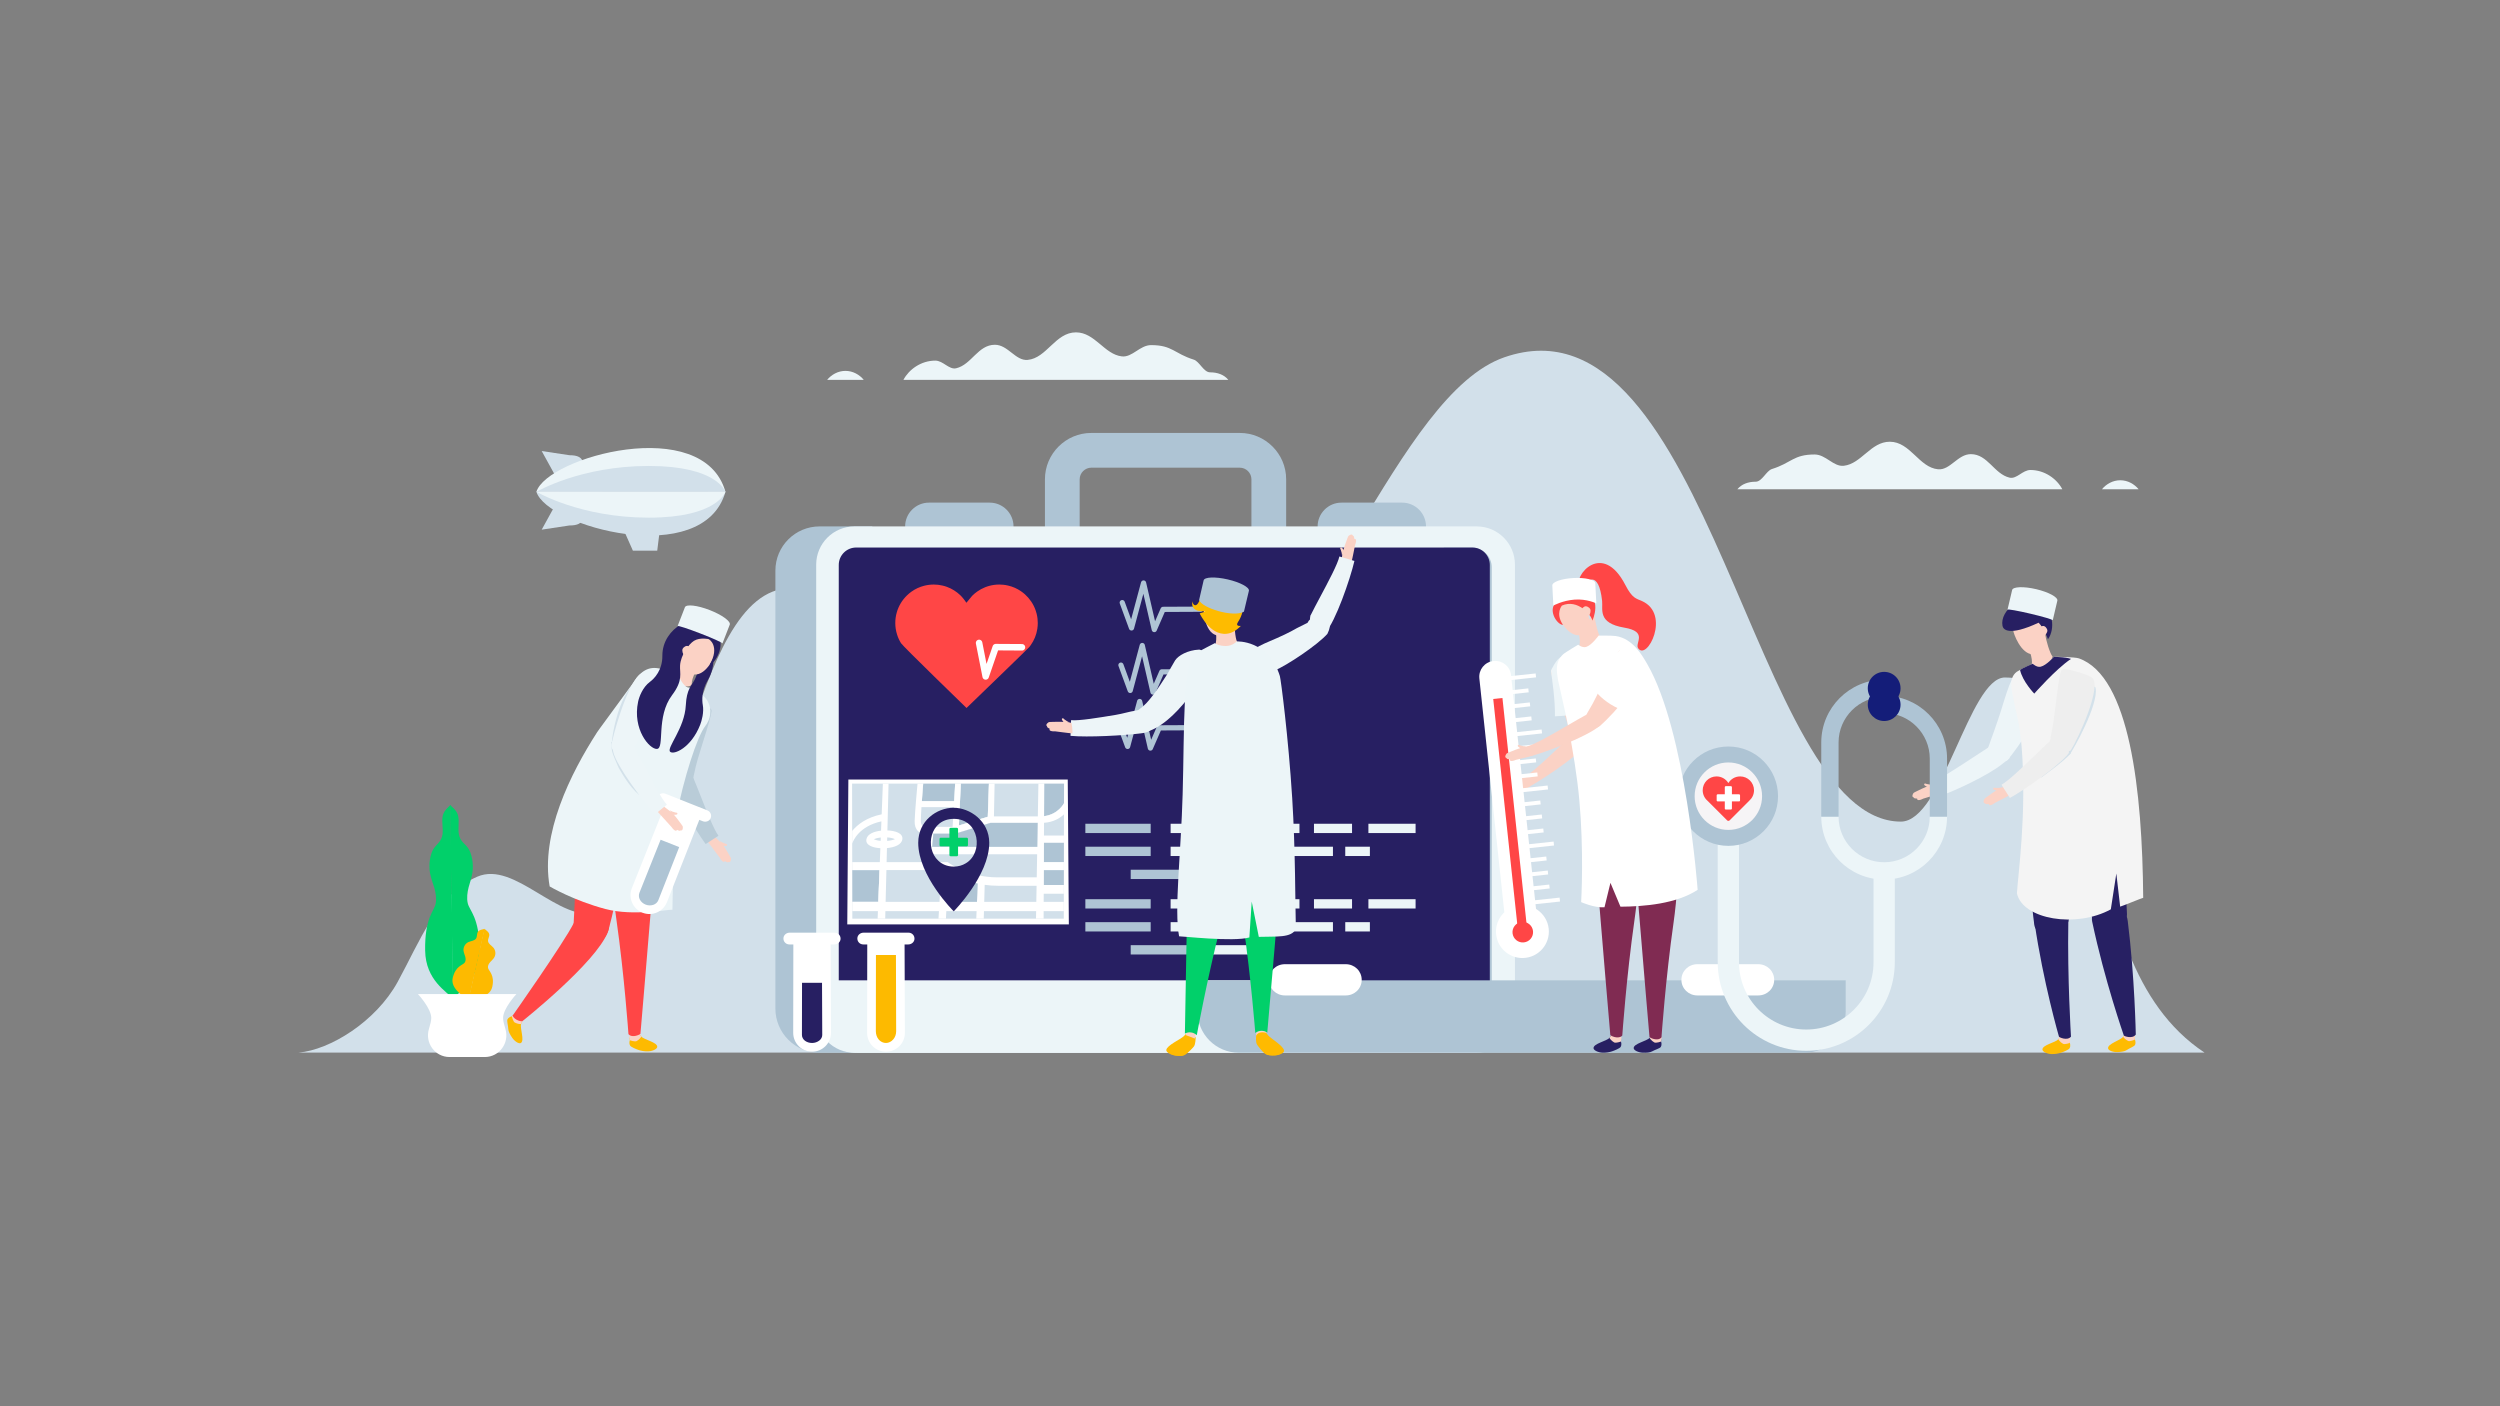 <svg width="1920" height="1080" viewBox="0 0 1920 1080" fill="none" xmlns="http://www.w3.org/2000/svg">
<rect x="0" y="0" width="1920" height="1080" fill="#808080" stroke="none"/>
<g clip-path="url(#clip0_2492_2220)">
<mask id="mask0_2492_2220" style="mask-type:luminance" maskUnits="userSpaceOnUse" x="0" y="0" width="1920" height="1080">
<path d="M1920 0H0V1080H1920V0Z" fill="white"/>
</mask>
<g mask="url(#mask0_2492_2220)">
<mask id="mask1_2492_2220" style="mask-type:luminance" maskUnits="userSpaceOnUse" x="151" y="186" width="1622" height="656">
<path d="M151.5 186H1772.5V842H151.5V186Z" fill="white"/>
</mask>
<g mask="url(#mask1_2492_2220)">
<path d="M1539.77 520.308C1512.45 520.308 1492 630.992 1459.88 630.992C1346.33 630.992 1313.33 219.54 1155.33 274.404C1073.4 302.852 1014.81 504.36 915.455 569.958C811.933 638.304 681.985 451.74 607.335 451.74C528.715 451.74 521.533 685.35 459.397 701.148C429.025 708.868 395.461 660.748 366.557 673.298C335.673 686.71 322.203 723.498 305.419 754.086C288.635 784.674 253.337 806.38 229.312 808.38H1693.06C1581.33 734.38 1633.34 520.308 1539.77 520.308Z" fill="#D2E0EA"/>
</g>
<mask id="mask2_2492_2220" style="mask-type:luminance" maskUnits="userSpaceOnUse" x="577" y="142" width="1622" height="264">
<path d="M577.5 142.5H2198.5V405.5H577.5V142.5Z" fill="white"/>
</mask>
<g mask="url(#mask2_2492_2220)">
<path d="M649.308 284.84C643.582 284.84 638.502 287.748 635.242 291.748H663.374C660.114 287.748 655.032 284.84 649.308 284.84Z" fill="#ECF5F8"/>
<path d="M929.308 285.95C924.436 285.95 921.136 277.55 916.828 276.206C901.812 271.524 900.38 265.044 884.074 265.044C875.428 265.044 869.606 274.598 861.646 273.716C848.14 272.218 840.956 255.254 826.334 255.254C810.518 255.254 803.9 275.07 789.214 276.408C779.94 277.254 774.122 264.782 764.074 264.782C751.056 264.782 746.178 280.062 734.316 282.838C728.886 284.11 724.314 276.954 718.308 276.954C707.386 276.954 698.006 283.746 693.824 291.746H943.372C940.112 287.746 935.032 285.95 929.308 285.95Z" fill="#ECF5F8"/>
</g>
<mask id="mask3_2492_2220" style="mask-type:luminance" maskUnits="userSpaceOnUse" x="261" y="226" width="1622" height="264">
<path d="M261.5 226.5H1882.5V489.5H261.5V226.5Z" fill="white"/>
</mask>
<g mask="url(#mask3_2492_2220)">
<path d="M1628.38 368.84C1622.65 368.84 1617.57 371.748 1614.31 375.748H1642.44C1639.18 371.748 1634.1 368.84 1628.38 368.84Z" fill="#ECF5F8"/>
<path d="M1559.38 360.954C1553.37 360.954 1548.8 368.112 1543.37 366.84C1531.5 364.064 1526.63 348.782 1513.61 348.782C1503.56 348.782 1497.74 361.256 1488.47 360.412C1473.78 359.072 1467.16 339.256 1451.35 339.256C1436.72 339.256 1429.54 356.218 1416.03 357.716C1408.08 358.598 1402.25 349.044 1393.61 349.044C1377.3 349.044 1375.87 355.524 1360.85 360.206C1356.54 361.55 1353.25 369.952 1348.38 369.952C1342.65 369.952 1337.57 371.748 1334.31 375.748H1583.86C1579.67 367.748 1570.3 360.954 1559.38 360.954Z" fill="#ECF5F8"/>
</g>
<mask id="mask4_2492_2220" style="mask-type:luminance" maskUnits="userSpaceOnUse" x="7" y="252" width="1622" height="264">
<path d="M7.5 252.5H1628.5V515.5H7.5V252.5Z" fill="white"/>
</mask>
<g mask="url(#mask4_2492_2220)">
<path d="M486.061 422.91H504.755L507.291 402.494H476.979L486.061 422.91Z" fill="#D2E0EA"/>
<path d="M437.306 349.604L416.02 346.386L430.02 371.802L447.732 366.004C447.754 365.774 447.76 356.678 447.76 356.678C447.76 350.9 443.084 349.604 437.306 349.604Z" fill="#D2E0EA"/>
<path d="M430.021 381.36L416.021 406.78L437.305 403.56C443.083 403.56 447.757 402.264 447.757 396.486C447.757 396.486 447.753 387.39 447.731 387.16L430.021 381.36Z" fill="#D2E0EA"/>
<path d="M411.965 377.704C411.965 377.704 556.895 377.418 557.149 377.698C540.129 317.684 420.019 351.11 411.965 377.704Z" fill="#ECF5F8"/>
<path d="M411.965 377.704C420.019 404.296 540.129 437.724 557.149 377.71C556.895 377.992 411.965 377.704 411.965 377.704Z" fill="#D2E0EA"/>
<path d="M498.221 357.854C445.661 357.854 412.491 377.506 411.975 377.702L557.151 377.7C556.895 377.42 550.685 357.854 498.221 357.854Z" fill="#D2E0EA"/>
<path d="M498.221 397.558C550.685 397.558 556.895 377.994 557.151 377.714H411.975C412.491 377.908 445.661 397.558 498.221 397.558Z" fill="#ECF5F8"/>
</g>
<mask id="mask5_2492_2220" style="mask-type:luminance" maskUnits="userSpaceOnUse" x="503" y="263" width="1008" height="616">
<path d="M503.5 263.5H1510.5V878.5H503.5V263.5Z" fill="white"/>
</mask>
<g mask="url(#mask5_2492_2220)">
<path d="M829.188 413.185V368.071C829.188 363.239 833.278 359.177 838.082 359.177H952.202C957.032 359.177 961.094 363.239 961.094 368.071V413.185H987.772V368.071C987.772 348.509 971.766 332.501 952.202 332.501H838.082C818.518 332.501 802.512 348.509 802.512 368.071V413.185H829.188Z" fill="#AEC4D4"/>
<path d="M713.399 422.543H760.127C770.169 422.543 778.387 414.327 778.387 404.285V404.283C778.387 394.243 770.169 386.023 760.127 386.023H713.399C703.357 386.023 695.139 394.243 695.139 404.285C695.139 414.327 703.357 422.543 713.399 422.543Z" fill="#AEC4D4"/>
<path d="M1030.19 422.543H1076.91C1086.96 422.543 1095.17 414.327 1095.17 404.285V404.283C1095.17 394.243 1086.96 386.023 1076.91 386.023H1030.19C1020.14 386.023 1011.93 394.243 1011.93 404.285C1011.93 414.327 1020.14 422.543 1030.19 422.543Z" fill="#AEC4D4"/>
<path d="M595.5 774.558C595.5 793.304 610.694 808.5 629.44 808.5H669.92V404.284H629.44C610.694 404.284 595.5 419.48 595.5 438.226V774.558Z" fill="#AEC4D4"/>
<path d="M1134.1 404.283H656.216C639.986 404.283 626.83 417.439 626.83 433.667V779.115C626.83 795.343 639.986 808.499 656.216 808.499H1134.1C1150.32 808.499 1163.48 795.343 1163.48 779.115V433.667C1163.48 417.439 1150.32 404.283 1134.1 404.283Z" fill="#ECF5F8"/>
<path d="M1145.68 435.765C1145.68 427.401 1138.9 420.621 1130.54 420.621H1108.84V788.997H1130.54C1138.9 788.997 1145.68 782.219 1145.68 773.853V435.765Z" fill="#AEC4D4"/>
<path d="M1144.17 775.115C1144.17 782.507 1138.17 788.499 1130.78 788.499H657.55C650.158 788.499 644.166 782.507 644.166 775.115V433.885C644.166 426.491 650.158 420.499 657.55 420.499H1130.78C1138.17 420.499 1144.17 426.491 1144.17 433.885V775.115Z" fill="#271F62"/>
<path d="M833.555 639.793H883.719V632.641H833.555V639.793Z" fill="#AEC4D4"/>
<path d="M833.555 657.423H883.719V650.271H833.555V657.423Z" fill="#AEC4D4"/>
<path d="M868.373 675.096H917.161V667.944H868.373V675.096Z" fill="#AEC4D4"/>
<path d="M899.029 639.793H928.309V632.641H899.029V639.793Z" fill="#ECF5F8"/>
<path d="M899.029 657.423H949.193V650.271H899.029V657.423Z" fill="#ECF5F8"/>
<path d="M942.246 639.793H997.986V632.641H942.246V639.793Z" fill="#ECF5F8"/>
<path d="M1009.13 639.793H1038.37V632.641H1009.13V639.793Z" fill="#ECF5F8"/>
<path d="M1050.94 639.793H1087.17V632.641H1050.94V639.793Z" fill="#ECF5F8"/>
<path d="M960.34 657.423H1023.7V650.271H960.34V657.423Z" fill="#ECF5F8"/>
<path d="M1033.16 657.423H1052.07V650.271H1033.16V657.423Z" fill="#ECF5F8"/>
<path d="M931.096 675.096H967.368V667.944H931.096V675.096Z" fill="#ECF5F8"/>
<path d="M833.555 697.739H883.719V690.587H833.555V697.739Z" fill="#AEC4D4"/>
<path d="M833.555 715.371H883.719V708.219H833.555V715.371Z" fill="#AEC4D4"/>
<path d="M868.373 733.045H917.161V725.893H868.373V733.045Z" fill="#AEC4D4"/>
<path d="M899.029 697.739H928.309V690.587H899.029V697.739Z" fill="#ECF5F8"/>
<path d="M899.029 715.371H949.193V708.219H899.029V715.371Z" fill="#ECF5F8"/>
<path d="M942.246 697.739H997.986V690.587H942.246V697.739Z" fill="#ECF5F8"/>
<path d="M1009.13 697.739H1038.37V690.587H1009.13V697.739Z" fill="#ECF5F8"/>
<path d="M1050.94 697.739H1087.17V690.587H1050.94V697.739Z" fill="#ECF5F8"/>
<path d="M960.34 715.371H1023.7V708.219H960.34V715.371Z" fill="#ECF5F8"/>
<path d="M1033.16 715.371H1052.07V708.219H1033.16V715.371Z" fill="#ECF5F8"/>
<path d="M931.096 733.045H967.368V725.893H931.096V733.045Z" fill="#ECF5F8"/>
<path d="M861.879 462.808C864.61 470.264 869.001 482.25 869.001 482.25L878.251 447.75L886.501 483.5L893.251 468C893.251 468 908.217 467.927 921.935 467.859" stroke="#AFC4D5" stroke-width="4" stroke-linecap="round" stroke-linejoin="round"/>
<path d="M860.879 510.808C863.61 518.264 868.001 530.25 868.001 530.25L877.251 495.75L885.501 531.5L892.251 516C892.251 516 907.217 515.927 920.935 515.859" stroke="#AFC4D5" stroke-width="4" stroke-linecap="round" stroke-linejoin="round"/>
<path d="M858.879 553.808C861.61 561.264 866.001 573.25 866.001 573.25L875.251 538.75L883.501 574.5L890.251 559C890.251 559 905.217 558.927 918.935 558.859" stroke="#AFC4D5" stroke-width="4" stroke-linecap="round" stroke-linejoin="round"/>
<path d="M797.012 478.483C797.012 480.013 796.89 481.491 796.666 482.954V482.972C795.979 487.563 794.206 491.797 791.625 495.426C791.625 495.426 790.989 496.357 790.61 496.805C789.493 498.213 742.278 543.733 742.287 543.733C742.296 543.733 693.587 496.528 692.024 494.016C690.698 491.919 689.646 489.647 688.925 487.237C688.46 485.827 688.134 484.384 687.91 482.886C687.686 481.456 687.584 479.979 687.584 478.483C687.584 475.694 687.961 473.012 688.684 470.465V470.447C690.112 465.339 692.898 460.797 696.615 457.219C697.647 456.221 698.746 455.294 699.918 454.45C702.858 452.333 706.214 450.75 709.844 449.839C711.012 449.546 712.2 449.307 713.422 449.169C714.643 449.014 715.882 448.928 717.137 448.928C719.443 448.928 721.697 449.185 723.845 449.719C725 449.959 726.135 450.304 727.217 450.715C731.072 452.109 734.564 454.312 737.472 457.097C737.884 457.476 738.281 457.873 738.626 458.285C739.985 459.697 742.204 462.914 742.204 462.914C742.238 462.963 746.555 457.631 746.674 457.527C747.861 456.341 749.151 455.259 750.527 454.295C752.403 452.969 754.433 451.868 756.584 451.008C757.668 450.579 758.769 450.2 759.906 449.908C762.314 449.271 764.841 448.928 767.455 448.928C768.437 448.928 769.419 448.981 770.383 449.083C771.638 449.185 772.875 449.393 774.079 449.684C777.657 450.493 780.995 451.954 783.953 453.951C785.072 454.709 786.154 455.55 787.154 456.445C790.816 459.731 793.658 463.91 795.325 468.64V468.66C795.635 469.518 795.908 470.362 796.116 471.256C796.442 472.497 796.666 473.785 796.821 475.091V475.128C796.837 475.298 797.012 477.518 797.012 478.483Z" fill="#FF4646"/>
<path d="M751.938 493.762C754.488 506.734 756.999 519.5 756.999 519.5L764.749 497C764.749 497 774.721 497.06 784.859 497.122" stroke="white" stroke-width="5" stroke-linecap="round" stroke-linejoin="round"/>
<path d="M626.83 752.882V776.664C626.83 794.248 641.082 808.5 658.664 808.5H971.852C989.436 808.5 1003.69 794.246 1003.69 776.664V752.882H626.83Z" fill="#ECF5F8"/>
<path d="M919.621 752.882V776.664C919.621 794.248 933.875 808.5 951.457 808.5H1385.66C1403.25 808.5 1417.5 794.246 1417.5 776.664V752.882H919.621Z" fill="#AEC4D4"/>
<path d="M820.039 598.672L820.876 709.947H650.705L651.542 598.672H820.039Z" fill="white"/>
<path d="M736.439 633.994L737.898 601.795H759.502L758.626 627.296H758.622L736.439 633.994Z" fill="#AEC4D4"/>
<path d="M654.52 668.225H675.469L674.521 692.645H654.564L654.52 668.225Z" fill="#AEC4D4"/>
<path d="M654.466 638.169L654.465 640.384L654.478 645.85L654.481 647.884L654.509 662.143L654.513 665.154L654.517 668.229H675.465L674.52 692.644H654.564L654.567 696.176L654.575 699.776L654.584 705.551H816.994L817.003 699.776L817.011 696.176L817.014 692.644L817.026 686.378L817.042 679.705H801.595L801.646 668.229H817.061L817.069 662.143H801.674L801.735 647.142H817.097L817.105 641.713L817.135 625.424L817.148 616.912C816.896 617.407 812.558 625.517 801.819 626.822L801.925 601.799H759.497L758.625 627.296H758.621L736.438 633.992L737.896 601.799H733.563L732.765 615.26H707.986C708.177 612.414 708.396 609.506 708.584 607.081C708.767 604.688 708.926 602.752 709.007 601.799H654.4L654.466 638.169ZM750.306 692.644H727.093L728.184 669.486C731.977 671.888 739.885 676.191 750.867 678.582L750.306 692.644ZM733.697 640.236L760.642 631.979H796.962L796.636 650.374H715.883L716.793 640.236H733.697Z" fill="#D2E0EA"/>
<path d="M708.586 607.081C708.399 609.506 708.18 612.414 707.988 615.26H732.767L733.565 601.799H709.009C708.927 602.752 708.77 604.69 708.586 607.081Z" fill="#AEC4D4"/>
<path d="M801.822 626.82C812.56 625.515 816.899 617.405 817.151 616.91L817.18 601.797H801.928L801.822 626.82Z" fill="#AEC4D4"/>
<path d="M801.598 679.705H817.044L817.063 668.229H801.648L801.598 679.705Z" fill="#AEC4D4"/>
<path d="M801.674 662.14H817.07L817.098 647.143H801.735L801.674 662.14Z" fill="#AEC4D4"/>
<path d="M801.822 626.82L801.928 601.797H797.503L797.052 626.99H763.34L763.859 601.797H759.501L758.628 627.295H758.623L736.44 633.99L737.897 601.797H733.566L732.768 615.258H707.988C708.18 612.412 708.399 609.504 708.585 607.08C708.77 604.688 708.927 602.75 709.009 601.797H704.657C704.314 605.448 702.649 623.712 702.447 630.537C702.352 633.85 703.176 636.43 704.916 638.167C707.019 640.27 709.648 640.279 710.349 640.234H711.932L710.288 656.071H796.534L796.219 673.806H765.967C743.588 673.806 728.718 662.731 728.581 662.624L727.945 662.141H680.916L681.182 651.342H681.186C686.853 650.824 692.5 648.819 693.021 644.482C693.584 639.806 687.426 637.985 681.524 637.775L682.414 601.797H678.042L677.126 625.391C665.515 627.798 658.587 633.2 654.468 638.167L654.467 640.383L654.48 645.848L654.483 647.882C655.242 645.613 659.749 634.554 676.919 630.801L676.639 637.941C674.016 638.232 671.418 638.847 669.376 639.895C667.318 640.945 665.816 642.446 665.412 644.482C664.499 649.096 670.232 651.067 676.117 651.422L675.704 662.141H654.512L654.514 665.152L654.518 668.227H675.467L674.522 692.642H654.567L654.57 696.174L654.576 699.775H674.244L674.023 705.55H679.84L679.981 699.775H721.108L720.766 705.55H726.486L726.759 699.775H750.016L749.783 705.55H755.514L755.678 699.775H795.756L795.651 705.55H801.491L801.519 699.775H817.006L817.013 696.174L817.016 692.642H801.545L801.572 686.376H817.029L817.043 679.705H801.597L801.648 668.227H817.063L817.071 662.141H801.676L801.737 647.142H817.099L817.107 641.711H801.762L801.803 631.911C805.431 631.674 808.5 630.776 811.05 629.575C813.58 628.383 815.587 626.885 817.137 625.424L817.152 616.91C816.899 617.405 812.561 625.515 801.822 626.82ZM681.391 643.122C684.221 643.319 686.247 643.927 687.324 644.482C686.142 645.018 684.065 645.602 681.324 645.823H681.32L681.391 643.122ZM676.337 645.791C673.85 645.551 672.076 644.993 671.105 644.482C672.208 643.993 674.046 643.467 676.436 643.213L676.337 645.791ZM721.536 692.642H680.159L680.763 668.227H723.004L721.536 692.642ZM750.308 692.642H727.095L728.186 669.484C731.98 671.888 739.887 676.191 750.869 678.58L750.308 692.642ZM795.882 692.642H755.877L756.255 679.549C759.481 680.006 762.896 680.276 766.475 680.276H796.103L795.882 692.642ZM710.651 635.011L710.621 634.996L710.466 635.015C709.682 635.069 707.122 634.851 707.196 630.17C707.229 627.831 707.43 623.987 707.683 619.902H732.493L731.597 635.011H710.651ZM796.637 650.372H715.886L716.796 640.234H733.698L760.644 631.977H796.963L796.637 650.372Z" fill="white"/>
<path d="M727.096 692.642H750.309L750.869 678.58C739.887 676.19 731.981 671.887 728.187 669.484L727.096 692.642Z" fill="#AEC4D4"/>
<path d="M733.696 640.236H716.792L715.887 650.371H796.636L796.964 631.976H760.643L733.696 640.236Z" fill="#AEC4D4"/>
<path d="M732.407 620.354C719.379 620.354 705.199 630.437 705.199 647.256C705.199 672.856 732.471 699.906 732.471 699.906C732.471 699.906 759.742 672.415 759.742 647.256C759.742 630.437 744.69 620.354 732.407 620.354ZM741.605 663.079C739.122 664.597 736.07 665.517 732.452 665.567C727.374 665.497 723.414 663.712 720.567 660.966C710.109 651.274 714.092 628.876 732.528 628.876C752.479 628.876 755.5 655.111 741.605 663.079Z" fill="#271F62"/>
<path d="M742.445 643.362H735.796V636.713C735.796 636.188 735.367 635.765 734.848 635.765H730.096C729.571 635.765 729.145 636.188 729.145 636.713V643.362H722.499C721.972 643.362 721.547 643.787 721.547 644.314V649.06C721.547 649.583 721.972 650.008 722.499 650.008H729.145V656.658C729.145 657.185 729.571 657.609 730.096 657.609H734.848C735.367 657.609 735.796 657.185 735.796 656.658V650.008H742.445C742.97 650.008 743.395 649.583 743.395 649.06V644.314C743.395 643.787 742.97 643.362 742.445 643.362Z" fill="#01D06A"/>
<path d="M1033.53 740.5H986.809C980.049 740.5 974.549 745.74 974.549 752.5C974.549 759.26 980.047 764.5 986.807 764.5H1033.53C1040.29 764.5 1045.79 759.26 1045.79 752.5C1045.79 745.74 1040.29 740.5 1033.53 740.5Z" fill="white"/>
<path d="M1350.32 740.5H1303.59C1296.83 740.5 1291.33 745.74 1291.33 752.5C1291.33 759.26 1296.83 764.5 1303.59 764.5H1350.32C1357.08 764.5 1362.58 759.26 1362.58 752.5C1362.58 745.74 1357.08 740.5 1350.32 740.5Z" fill="white"/>
</g>
<mask id="mask6_2492_2220" style="mask-type:luminance" maskUnits="userSpaceOnUse" x="576" y="689" width="153" height="146">
<path d="M576 689H729V835H576V689Z" fill="white"/>
</mask>
<g mask="url(#mask6_2492_2220)">
<path d="M697.807 716.288H663.201C660.949 716.288 658.863 717.828 658.501 720.05C658.041 722.884 660.215 725.33 662.961 725.33H666.057L665.945 793.188C665.935 801.208 672.435 807.712 680.453 807.712C688.479 807.712 694.979 801.196 694.959 793.168L694.709 725.33H697.565C699.817 725.33 701.903 723.792 702.265 721.568C702.725 718.736 700.553 716.288 697.807 716.288Z" fill="white"/>
<path d="M672.726 733.447L672.652 792.014C672.648 794.341 673.46 796.806 674.934 798.451C676.406 800.099 678.366 801.006 680.45 801.006C682.538 801.006 684.5 799.958 685.974 798.311C687.448 796.661 688.256 794.332 688.252 792.003L688.082 733.447H672.726Z" fill="#FDBA00"/>
<path d="M641.04 716.288H606.434C604.182 716.288 602.094 717.828 601.734 720.05C601.272 722.884 603.448 725.33 606.194 725.33H609.29L609.18 793.188C609.17 801.208 615.668 807.712 623.686 807.712C631.712 807.712 638.212 801.196 638.192 793.168L637.942 725.33H640.798C643.05 725.33 645.138 723.792 645.5 721.568C645.96 718.736 643.786 716.288 641.04 716.288Z" fill="white"/>
<path d="M615.961 754.816L615.885 794.858C615.883 796.448 616.695 798.134 618.167 799.259C619.641 800.385 621.599 801.005 623.685 801.005C625.773 801.005 627.735 800.289 629.209 799.163C630.683 798.034 631.491 796.442 631.485 794.85L631.317 754.816H615.961Z" fill="#271F62"/>
</g>
<mask id="mask7_2492_2220" style="mask-type:luminance" maskUnits="userSpaceOnUse" x="667" y="275" width="510" height="604">
<path d="M667.5 275.5H1176.5V878.5H667.5V275.5Z" fill="white"/>
</mask>
<g mask="url(#mask7_2492_2220)">
<path d="M972.75 790.499L964.937 791.374L964.5 798.187L972.25 796.812L972.75 790.499Z" fill="#FCD2C4"/>
<path d="M973.968 795.2C972.876 793.908 972.48 793.26 972.48 793.26C972.48 793.26 966.918 791.32 964.724 795.322C964.724 795.322 964.216 800.246 965.356 802.158C966.01 803.26 969.902 808.326 971.948 809.534C973.588 810.5 976.274 810.672 979.338 810.55C982.402 810.428 986.158 808.824 986.158 807.038C986.158 803.498 976.072 797.694 973.968 795.2Z" fill="#FFBA00"/>
<path d="M972.249 797.713C969.509 795.345 964.061 798.369 967.005 803.491C967.541 804.425 970.833 808.685 972.553 809.701C973.935 810.515 976.197 810.661 978.777 810.557C981.359 810.453 984.523 809.103 984.523 807.597C984.523 804.619 975.071 800.153 972.249 797.713Z" fill="#FFBA00"/>
<path d="M947.46 605.667L947.334 634.639C950.262 636.947 949.476 672.043 954.758 709.049C960.878 751.921 964.062 793.355 964.062 793.355C966.918 791.039 970.94 791.251 973.262 793.089C973.262 793.089 983.576 675.989 987.614 620.393C988.572 607.193 976.946 598.411 976.906 598.121C971.874 596.377 968.258 595.617 961.244 596.321C952.848 597.165 949.5 599.375 947.46 605.667Z" fill="#01D06A"/>
<path d="M910.758 794.094C910.758 794.094 910.298 794.698 909.078 795.872C906.726 798.134 896.09 802.864 895.724 806.384C895.54 808.16 899.11 810.142 902.146 810.582C905.182 811.02 907.872 811.13 909.602 810.336C911.76 809.35 916.156 804.714 916.92 803.686C918.254 801.9 918.258 796.948 918.258 796.948C916.492 792.738 910.758 794.094 910.758 794.094Z" fill="#FFBA00"/>
<path d="M910.525 798.548C907.465 800.68 897.603 804.146 897.293 807.108C897.139 808.604 900.145 810.276 902.701 810.646C905.257 811.014 907.523 811.104 908.981 810.438C910.799 809.606 914.511 805.712 915.143 804.838C918.601 800.048 913.495 796.476 910.525 798.548Z" fill="#FFBA00"/>
<path d="M912.498 786.375L910.748 795L917.623 797.625L919.248 788.625L912.498 786.375Z" fill="#FCD2C4"/>
<path d="M910 793.839C912.5 792.251 916.522 792.459 919.122 795.059C919.122 795.059 926.58 754.177 937.104 712.171C946.19 675.909 949.042 640.921 952.194 638.929L956.256 599.917C941.208 599.341 929.494 597.747 924.764 595.059C924.324 596.839 914.074 605.347 913.566 621.877C911.836 678.093 910 793.839 910 793.839Z" fill="#01D06A"/>
<path d="M1029.9 420.372C1028.76 420.696 1029.37 421.476 1029.72 422.28C1030.26 423.774 1030.66 425.428 1030.72 427.006C1030.91 425.218 1031.99 425.504 1032.46 423.663C1032.43 422.906 1030.61 420.099 1029.9 420.372Z" fill="#FBD2C5"/>
<path d="M1040.25 413.972C1039.99 414.068 1040.14 411.316 1039.05 411.468C1039.05 411.468 1038.82 410.564 1037.98 410.513C1037.34 410.474 1035.99 411.167 1035.65 411.562C1035.13 412.18 1034.4 414.673 1033.99 415.613C1033.87 415.943 1032.12 420.673 1031.58 422.854C1031.1 424.693 1030.74 426.577 1030.54 428.364C1030.54 428.465 1036.04 431.218 1037.96 431.58C1038.8 428.519 1040.61 418.793 1040.69 418.573C1042.15 414.902 1041.3 413.582 1040.25 413.972Z" fill="#FBD2C5"/>
<path d="M1013.92 458.407C1011.17 463.577 1008.55 468.472 1006.74 472.176C1005.77 472.609 1003.81 487.607 1018 485.698C1025.63 477.469 1036.87 445.025 1040.2 430.806L1028.65 427.363C1027.43 433.084 1019.94 447.126 1013.92 458.407Z" fill="#EDF5F8"/>
<path d="M1004.17 478.334C1003.2 478.767 997.083 481.782 996.064 482.377C990.161 485.817 983.631 488.865 974.398 492.778C965.788 496.422 951.008 503.479 953.865 514.479C957.398 528.079 970.789 518.429 978.376 515.245C988.558 510.972 1011.61 495.509 1019.4 486.862C1027.16 471.92 1008.27 469.339 1004.17 478.334Z" fill="#EDF5F8"/>
<path d="M882.548 561.377C907.383 552.621 930.495 508.696 930.495 508.696C930.495 508.696 924.212 498.739 920.868 498.904C911.98 499.342 904.928 503.468 902.496 507.163C901.184 509.153 896.835 517.153 896.769 517.261C889.011 529.608 881.597 540.159 875.929 543.981C864.392 551.762 872.006 565.094 882.548 561.377Z" fill="#EDF5F8"/>
<path d="M822.586 553.078L822.155 565.128C835.414 566.393 863.483 564.861 876.306 563.209C878.641 562.907 882.044 562.438 884.152 560.115C888.267 555.581 886.708 546.061 879.302 545.28C876.81 545.017 872.103 545.635 871.923 545.83C867.832 546.362 862.491 548.097 856.712 549.053C844.098 551.146 828.397 553.75 822.586 553.078Z" fill="#EDF5F8"/>
<path d="M817.864 555.503C819.76 555.641 819.834 554.531 821.593 554.92C820.113 554.362 818.676 553.453 817.431 552.466C816.782 551.875 816.239 551.049 815.567 552.021C815.079 552.611 817.158 555.231 817.864 555.503Z" fill="#FBD2C5"/>
<path d="M804.201 557.845C803.71 558.826 806.366 559.568 806.194 559.781C805.484 560.651 806.463 561.886 810.408 561.673C810.646 561.661 820.438 563.062 823.605 563.251C823.879 561.311 823.028 555.216 822.929 555.187C821.173 554.802 819.277 554.545 817.382 554.405C815.142 554.221 810.097 554.369 809.747 554.379C808.721 554.47 806.129 554.356 805.376 554.656C804.894 554.847 803.808 555.905 803.641 556.521C803.419 557.336 804.201 557.845 804.201 557.845Z" fill="#FBD2C5"/>
<path d="M948.33 474.809C947.273 475.56 936.343 481.41 933.257 480.892C933.267 481.749 935.213 490.853 933.135 495.697C933.927 500.249 946.496 500.474 950.081 492.844C948.673 490.631 947.653 478.98 948.33 474.809Z" fill="#FBD2C5"/>
<path d="M918.334 501.777C921.108 499.981 933.051 493.905 933.051 493.905C933.051 493.905 935.413 496.092 941.355 496.135C946.691 496.172 949.728 492.62 949.728 492.62C949.728 492.62 974.215 491.227 982.936 519.219C983.734 521.778 989.483 566.245 992.416 612.97C994.935 653.046 994.717 695.049 995.221 713.279C992.142 720.595 979.8 719.014 966.762 719.515L961.323 692.44L959.504 719.97C947.169 723.52 906.977 718.9 905.549 719.084C901.61 699.376 907.084 654.272 908.274 609.925C909.751 558.688 907.967 508.494 918.334 501.777Z" fill="#ECF5F8"/>
<path d="M937.188 459.584C931.498 459.108 925.965 460.344 924.621 465.703C924.14 467.624 924.701 485.026 933.939 487.802C937.846 488.976 945.488 482.383 945.87 477.818C945.87 477.818 946.391 471.595 946.396 471.532C946.903 465.48 943.301 460.098 937.188 459.584Z" fill="#FBD2C5"/>
<path d="M949.246 452.914C940.464 445.767 925.316 452.258 921.212 461.321C918.149 468.08 915.495 463.301 915.809 461.5C914.842 466.013 916.682 469.971 925.445 469.472C927.287 469.367 921.348 471.083 921.348 471.083C921.348 471.083 930.343 490.632 944.866 486.148C949.181 484.815 952.993 480.69 952.993 480.69C952.993 480.69 948.301 481.382 950.835 477.614C955.755 470.3 957 459.224 949.246 452.914Z" fill="#FEBB00"/>
<path d="M942.869 444.989C933.268 442.776 924.995 443.107 924.389 445.731L920.912 460.817C922.869 466.906 947.032 474.446 955.341 469.752L959.158 453.744C959.764 451.121 952.47 447.201 942.869 444.989Z" fill="#AEC4D4"/>
</g>
<mask id="mask8_2492_2220" style="mask-type:luminance" maskUnits="userSpaceOnUse" x="253" y="555" width="213" height="320">
<path d="M253 555.96H466V874.04H253V555.96Z" fill="white"/>
</mask>
<g mask="url(#mask8_2492_2220)">
<path d="M339.952 626.91C339.096 631.271 340.518 636.414 339.823 640.892C338.951 646.497 335.428 648.148 333.075 651.711C330.291 655.927 329.103 663.775 330.244 670.428C330.952 674.544 332.409 677.993 333.516 681.769C334.62 685.544 335.384 690.177 334.548 694.132C333.286 700.089 326.139 704.808 326.51 729.984C326.85 752.963 343.386 761.655 348.118 767.211L345.919 618.219L343.845 620.288C342.277 621.857 340.586 623.68 339.952 626.91Z" fill="#01D06A"/>
<path d="M359.92 681.377C360.914 677.571 362.269 674.077 362.855 669.944C363.799 663.261 362.38 655.452 359.473 651.319C357.016 647.828 353.443 646.279 352.409 640.704C351.582 636.246 352.852 631.069 351.867 626.735C351.138 623.525 349.394 621.75 347.781 620.229L345.646 618.221L347.846 767.214C352.411 761.52 368.684 752.344 368.345 729.365C367.974 704.191 360.69 699.686 359.253 693.765C358.301 689.84 358.925 685.184 359.92 681.377Z" fill="#01D06A"/>
<path d="M367.086 715.561C366.055 717.017 366.601 719.144 365.678 720.67C364.524 722.581 361.813 722.593 359.775 723.506C357.362 724.585 355.768 727.264 355.97 729.9C356.093 731.53 356.829 733.039 357.275 734.613C357.723 736.183 357.841 738.018 356.865 739.327C355.392 741.303 349.772 741.828 347.679 751.131C345.772 759.624 356.942 765.603 359.851 768.441L372.221 713.379L370.527 713.785C369.242 714.099 367.848 714.481 367.086 715.561Z" fill="#FDBA00"/>
<path d="M374.816 722.726C374.634 720.95 376.043 719.263 375.737 717.506C375.505 716.206 374.408 715.26 373.382 714.428L372.021 713.332L359.649 768.399C363.495 767.079 376.144 766.45 378.051 757.96C380.141 748.655 375.29 745.772 374.805 743.359C374.481 741.756 375.367 740.155 376.446 738.925C377.521 737.695 378.832 736.639 379.642 735.219C380.952 732.925 380.662 729.82 378.943 727.815C377.488 726.119 375.047 724.948 374.816 722.726Z" fill="#FDBA00"/>
<path d="M320.98 763.453C320.98 763.453 331.207 774.413 331.207 781.785C331.207 783.759 330.5 786.772 329.455 790.138C326.129 800.881 334.03 811.796 345.274 811.796H372.302C383.546 811.796 391.447 800.881 388.121 790.138C387.076 786.772 386.369 783.759 386.369 781.785C386.369 774.413 396.598 763.453 396.598 763.453H320.98Z" fill="white"/>
</g>
<mask id="mask9_2492_2220" style="mask-type:luminance" maskUnits="userSpaceOnUse" x="1388" y="357" width="388" height="506">
<path d="M1388 357H1776V863H1388V357Z" fill="white"/>
</mask>
<g mask="url(#mask9_2492_2220)">
<path d="M1479.61 602.072C1478.78 601.807 1477.94 601.276 1477.73 602.441C1477.54 603.177 1480.51 604.702 1481.27 604.656C1483.05 603.999 1482.66 602.958 1484.42 602.583C1482.84 602.688 1481.16 602.455 1479.61 602.072Z" fill="#FBD2C5"/>
<path d="M1485.75 602.27C1483.99 602.644 1482.15 603.199 1480.37 603.857C1478.26 604.617 1473.73 606.841 1473.41 606.998C1472.52 607.503 1470.11 608.476 1469.55 609.059C1469.19 609.433 1468.64 610.849 1468.74 611.478C1468.88 612.312 1469.8 612.452 1469.8 612.452C1469.76 613.547 1472.49 613.12 1472.42 613.384C1472.13 614.473 1473.53 615.19 1477.04 613.363C1477.25 613.254 1486.74 610.468 1489.7 609.331C1489.15 607.45 1485.85 602.257 1485.75 602.27Z" fill="#FBD2C5"/>
<path d="M1526.93 574.152C1523.42 576.332 1490.13 598.698 1484.56 600.491L1489.16 611.638C1501.56 607.363 1527.2 595.28 1537.67 586.779C1538.66 585.97 1541.76 583.676 1543.21 582.428C1543.51 582.174 1543.71 578.06 1543.83 577.915C1543.27 567.5 1528.49 573.486 1526.93 574.152Z" fill="#EDF5F8"/>
<path d="M1546.53 521.532C1545.77 521.645 1545.14 522.073 1544.8 522.704C1542.59 526.763 1539.84 535.769 1536.92 545.303C1534.28 553.923 1528.57 569.546 1527.2 573.353C1527.05 573.782 1526.95 574.061 1526.91 574.163C1525.13 578.768 1531.68 587.866 1541.51 583.986C1549.32 575.321 1574.14 539.188 1567.37 531.643C1565.11 529.119 1549.86 521.037 1546.53 521.532Z" fill="#EDF5F8"/>
<path d="M1639.19 795.773L1632.7 792.805C1632.7 792.805 1631.52 794.907 1630.53 796.283C1628.63 798.933 1618.72 801.523 1618.99 805.051C1619.13 806.831 1623 808.137 1626.07 808.017C1629.13 807.899 1631.8 807.517 1633.36 806.425C1635.3 805.063 1639.1 803.695 1639.66 802.545C1640.65 800.549 1639.58 798.407 1639.58 798.407C1639.74 796.415 1639.19 795.773 1639.19 795.773Z" fill="#FEBB02"/>
<path d="M1631.36 792.536C1631.36 792.536 1631.96 794.17 1630.53 796.282C1630.53 796.282 1631.96 798.354 1634.42 799.466C1635.81 800.092 1639.57 798.41 1639.57 798.41C1639.74 796.416 1639.65 793.436 1639.65 793.436L1631.36 792.536Z" fill="#FBD2C5"/>
<path d="M1606.8 707.83C1616.31 752.94 1631.12 795.343 1631.12 795.343C1631.24 795.663 1637.65 798.233 1640.29 794.539C1640.29 794.539 1639.49 750.295 1634.11 707.326C1631.65 687.626 1603.87 693.933 1606.8 707.83Z" fill="#272063"/>
<path d="M1627.8 586.231C1617.22 588.161 1597.77 593.158 1597.7 597.946C1597.38 618.715 1598.05 662.796 1606.21 702.914C1609.59 719.519 1634.06 710.421 1633.52 701.932C1632.02 678.524 1633.8 655.326 1634.71 630.842C1634.83 627.67 1634.93 624.473 1635.01 621.254C1635.18 614.43 1635.24 607.495 1635.1 600.417C1635.01 595.536 1631.73 585.513 1627.8 586.231Z" fill="#272063"/>
<path d="M1589.45 798.334L1583.21 794.866C1583.21 794.866 1581.87 796.872 1580.78 798.164C1578.68 800.656 1568.59 802.462 1568.59 806C1568.59 807.786 1572.35 809.39 1575.41 809.512C1578.48 809.634 1580.99 809.088 1582.8 808.496C1584.61 807.904 1588.74 806.222 1589.39 805.122C1590.53 803.21 1589.63 800.99 1589.63 800.99C1589.96 799.018 1589.45 798.334 1589.45 798.334Z" fill="#FEBB02"/>
<path d="M1581.41 794.665C1581.41 794.665 1582.37 796.171 1580.78 798.165C1580.78 798.165 1582.05 800.339 1584.41 801.639C1585.74 802.373 1589.63 800.993 1589.63 800.993C1589.96 799.019 1589.78 796.165 1589.78 796.165L1581.41 794.665Z" fill="#FBD2C5"/>
<path d="M1562.54 708.572C1569.16 754.376 1581.31 796.225 1581.31 796.225C1581.41 796.554 1587.6 799.62 1590.52 796.142C1590.52 796.142 1587.69 751.149 1588.47 707.853C1588.69 695.824 1559.98 690.908 1562.54 708.572Z" fill="#272063"/>
<path d="M1566.14 593.075C1558.18 639.13 1557.62 675.956 1562.36 710.38C1563.94 721.825 1587.5 712.893 1588.5 707.686C1595.45 671.528 1603.38 636.038 1606.38 633.826L1607.69 594.626C1597.75 569.905 1568.5 579.422 1566.14 593.075Z" fill="#272063"/>
<path d="M1557.39 496.054C1557.58 496.891 1561.4 505.378 1560.39 510.553C1562.12 514.833 1574.46 512.407 1576.36 504.193C1574.51 502.329 1571 491.14 1570.78 486.921C1563.61 484.58 1555.11 490.318 1557.39 496.054Z" fill="#FBD2C5"/>
<path d="M1556.36 474.649C1550.78 475.873 1545.86 478.688 1546.16 484.205C1546.26 486.181 1551.93 502.642 1561.57 502.572C1565.65 502.543 1571.01 493.989 1570.03 489.513C1570.03 489.513 1568.69 483.413 1568.68 483.353C1567.38 477.419 1562.35 473.336 1556.36 474.649Z" fill="#FBD2C5"/>
<path d="M1566.54 462.439C1553.21 454.98 1535.67 468.742 1537.91 480.656C1538.4 483.288 1542.31 489.059 1565.63 478.242C1569.55 481.797 1572.84 490.929 1572.84 490.929C1578.66 482.808 1576.74 468.143 1566.54 462.439Z" fill="#271F62"/>
<path d="M1569.02 480.728C1568.42 480.773 1567.32 481.074 1566.51 481.696C1567.17 483.743 1568.66 486.987 1569.4 488.593C1570.85 488.079 1572.49 485.68 1572.38 484.191C1572.26 482.612 1570.6 480.612 1569.02 480.728Z" fill="#FBD2C5"/>
<path d="M1563.81 452.488C1554.22 450.231 1545.94 450.525 1545.32 453.145C1545.32 453.145 1542.02 467.154 1541.77 468.214C1541.9 467.673 1549.78 469.062 1559.37 471.321C1568.96 473.578 1576.63 475.848 1576.51 476.391C1576.76 475.328 1580.05 461.32 1580.05 461.32C1580.67 458.7 1573.39 454.748 1563.81 452.488Z" fill="#ECF5F8"/>
<path d="M1546.87 539.743C1547.28 542.569 1551.2 555.624 1552.6 573.237C1556.71 625.011 1549.73 672.387 1549 686.087C1553.47 706.223 1594.54 712.963 1621.11 698.372L1625.34 670.864L1628.28 696.3C1630.03 695.847 1644.57 689.825 1645.98 689.524C1645.32 607.063 1635.61 519.262 1596.52 505.606C1593.4 504.518 1577.45 504.401 1577.45 504.401C1577.45 504.401 1571.53 511.107 1567.14 512.044C1564.15 512.672 1561.12 509.76 1561.12 509.76C1561.12 509.76 1550.64 514.562 1548.8 515.989C1541.71 521.505 1545.62 531.24 1546.87 539.743Z" fill="#F4F4F4"/>
<path d="M1562.31 532.699C1562.31 532.699 1578.97 513.708 1590.53 506.034C1590.53 506.034 1587.58 505.045 1584.1 504.816C1582.52 504.714 1577.44 504.39 1577.44 504.39C1577.44 504.39 1571.53 511.119 1567.15 512.04C1564.14 512.675 1561.12 509.758 1561.12 509.758C1561.12 509.758 1553.68 512.899 1551.39 514.478C1553.25 523.332 1562.31 532.699 1562.31 532.699Z" fill="#271F62"/>
<path d="M1567 597.591C1567 597.591 1586.13 584.151 1590.49 578.339C1590.89 577.813 1587.77 575.318 1585.51 577.137C1579.02 582.357 1567 597.591 1567 597.591Z" fill="#D3E1EA"/>
<path d="M1532.54 605.096C1531.67 604.979 1530.76 604.607 1530.75 605.79C1530.69 606.55 1533.89 607.53 1534.62 607.351C1536.26 606.388 1535.69 605.433 1537.36 604.755C1535.83 605.135 1534.13 605.202 1532.54 605.096Z" fill="#FBD2C5"/>
<path d="M1533.6 606.72C1531.65 607.84 1527.59 610.826 1527.3 611.035C1526.51 611.689 1524.31 613.073 1523.86 613.745C1523.57 614.174 1523.28 615.665 1523.49 616.266C1523.77 617.063 1524.71 617.039 1524.71 617.039C1524.86 618.125 1527.47 617.225 1527.45 617.499C1527.36 618.619 1528.86 619.079 1531.99 616.664C1532.18 616.521 1541.03 612.111 1543.75 610.469C1542.87 608.715 1538.71 604.183 1538.61 604.214C1536.95 604.891 1535.24 605.76 1533.6 606.72Z" fill="#FBD2C5"/>
<path d="M1577.08 564.951C1576.28 565.818 1574.35 568.237 1574.2 569.296C1571.14 572.054 1567.15 575.912 1562.94 579.981C1553.74 588.867 1542.3 599.926 1537.13 602.674L1543.62 612.836C1556.37 605.723 1584.48 586.002 1590.3 576.412C1596.47 566.54 1581.63 560.024 1577.08 564.951Z" fill="#EEEEEE"/>
<path d="M1593.57 529.728C1595.86 549.827 1585.57 584.739 1589.93 578.927C1591.46 576.887 1611.83 541.886 1609.42 528.205C1609.03 525.955 1592.84 523.244 1593.57 529.728Z" fill="#D3E1EA"/>
<path d="M1584.37 514.056C1583.65 514.299 1583.1 514.83 1582.87 515.511C1581.4 519.891 1580.25 529.244 1579.04 539.144C1577.81 549.099 1576.55 559.39 1574.86 566.013C1574.57 567.155 1576.65 581.713 1590.29 576.411C1596.47 566.54 1614.63 526.641 1606.65 520.387C1603.98 518.295 1587.56 512.988 1584.37 514.056Z" fill="#EEEEEE"/>
</g>
<mask id="mask10_2492_2220" style="mask-type:luminance" maskUnits="userSpaceOnUse" x="1206" y="453" width="374" height="418">
<path d="M1206.5 453.5H1579.5V870.5H1206.5V453.5Z" fill="white"/>
</mask>
<g mask="url(#mask10_2492_2220)">
<path d="M1438.87 739.021C1438.87 767.507 1415.69 790.683 1387.2 790.683C1358.72 790.683 1335.55 767.507 1335.55 739.021V628.047H1319.21V739.021C1319.21 776.513 1349.71 807.019 1387.2 807.019C1424.7 807.019 1455.2 776.513 1455.2 739.021V667.321H1438.87V739.021Z" fill="#ECF5F8"/>
<path d="M1327.38 573.315C1306.3 573.315 1289.22 590.395 1289.22 611.471C1289.22 632.547 1306.3 649.623 1327.38 649.623C1348.45 649.623 1365.53 632.547 1365.53 611.471C1365.53 590.395 1348.45 573.315 1327.38 573.315Z" fill="#AEC4D4"/>
<path d="M1327.38 585.57C1313.07 585.57 1301.48 597.166 1301.48 611.47C1301.48 625.776 1313.07 637.37 1327.38 637.37C1341.68 637.37 1353.28 625.776 1353.28 611.47C1353.28 597.166 1341.68 585.57 1327.38 585.57Z" fill="#F6F4F6"/>
<path d="M1336.44 596.289C1332.6 596.289 1329.25 598.328 1327.38 601.375C1325.5 598.328 1322.15 596.289 1318.31 596.289C1312.43 596.289 1307.67 601.054 1307.67 606.935C1307.67 610.136 1309.09 613 1311.32 614.947L1326.41 630.032C1326.66 630.289 1327.01 630.434 1327.38 630.434C1327.74 630.434 1328.09 630.289 1328.35 630.032L1343.43 614.947C1345.67 613 1347.08 610.136 1347.08 606.935C1347.08 601.054 1342.32 596.289 1336.44 596.289Z" fill="#FF4646"/>
<path d="M1335.58 610.021H1330.11V604.557C1330.11 604.124 1329.76 603.775 1329.33 603.775H1325.42C1324.99 603.775 1324.64 604.124 1324.64 604.557V610.021H1319.18C1318.75 610.021 1318.4 610.37 1318.4 610.803V614.705C1318.4 615.134 1318.75 615.482 1319.18 615.482H1324.64V620.949C1324.64 621.383 1324.99 621.732 1325.42 621.732H1329.33C1329.76 621.732 1330.11 621.383 1330.11 620.949V615.482H1335.58C1336.01 615.482 1336.36 615.134 1336.36 614.705V610.803C1336.36 610.37 1336.01 610.021 1335.58 610.021Z" fill="white"/>
<path d="M1447.04 662.206C1427.73 662.206 1412.02 646.498 1412.02 627.188H1398.74C1398.74 653.822 1420.4 675.492 1447.04 675.492C1473.67 675.492 1495.34 653.822 1495.34 627.188H1482.05C1482.05 646.498 1466.34 662.206 1447.04 662.206Z" fill="#ECF5F8"/>
<path d="M1398.73 570.237V627.193H1412.02V570.237C1412.02 550.929 1427.73 535.221 1447.03 535.221V521.937C1420.4 521.937 1398.73 543.603 1398.73 570.237Z" fill="#AEC4D4"/>
<path d="M1447.04 534.326V547.612C1466.35 547.612 1482.06 563.318 1482.06 582.628V627.19H1495.34V582.628C1495.34 555.994 1473.67 534.326 1447.04 534.326Z" fill="#AEC4D4"/>
<path d="M1447.04 515.994C1440.09 515.994 1434.45 521.626 1434.45 528.576C1434.45 535.526 1440.09 541.158 1447.04 541.158C1453.99 541.158 1459.62 535.526 1459.62 528.576C1459.62 521.626 1453.99 515.994 1447.04 515.994Z" fill="#141D79"/>
<path d="M1447.04 528.575C1440.09 528.575 1434.45 534.209 1434.45 541.159C1434.45 548.111 1440.09 553.743 1447.04 553.743C1453.99 553.743 1459.62 548.111 1459.62 541.159C1459.62 534.209 1453.99 528.575 1447.04 528.575Z" fill="#141D79"/>
</g>
<mask id="mask11_2492_2220" style="mask-type:luminance" maskUnits="userSpaceOnUse" x="931" y="391" width="476" height="462">
<path d="M931.5 391H1406.5V853H931.5V391Z" fill="white"/>
</mask>
<g mask="url(#mask11_2492_2220)">
<path d="M1164.24 599.301C1164.31 600.06 1167.63 600.445 1168.32 600.137C1169.76 598.897 1169.03 598.061 1170.55 597.093C1169.11 597.741 1167.45 598.117 1165.87 598.298C1164.99 598.342 1164.02 598.136 1164.24 599.301Z" fill="#FBD2C5"/>
<path d="M1167.2 599.705C1165.49 601.155 1162.03 604.829 1161.78 605.086C1161.12 605.872 1159.21 607.627 1158.89 608.368C1158.68 608.844 1158.66 610.364 1158.98 610.918C1159.4 611.65 1160.31 611.457 1160.31 611.457C1160.66 612.498 1163.06 611.144 1163.09 611.416C1163.21 612.534 1164.77 612.714 1167.41 609.775C1167.57 609.601 1175.49 603.668 1177.86 601.563C1176.68 599.996 1171.77 596.287 1171.68 596.335C1170.17 597.303 1168.64 598.463 1167.2 599.705Z" fill="#FBD2C5"/>
<path d="M1212.5 560.955C1211.85 561.162 1211.29 561.443 1210.87 561.753C1203.15 567.406 1178.24 593.292 1169.27 597.905C1171.35 600.447 1172.91 602.702 1173.75 604.614C1188.35 596.733 1222.51 573.007 1221.14 566.519C1219.88 560.575 1215.36 560.043 1212.5 560.955Z" fill="#FBD2C5"/>
<path d="M1191.14 515.257C1192.29 524.025 1203.22 550.4 1206.03 564.022C1209.48 580.735 1219.9 572.359 1220.49 566.962C1222.04 552.746 1219.54 513.009 1212.25 511.443C1209.1 510.764 1190.93 513.668 1191.14 515.257Z" fill="#FBD2C5"/>
<path d="M1191.14 515.256C1191.95 521.444 1194.48 537.724 1194.17 550.133C1198.67 549.929 1210.89 549.001 1215.32 548.055C1217.13 547.669 1222.65 546.675 1224.41 546.137C1223.59 530.026 1218.38 511.897 1214.96 508.289C1212.18 505.355 1208.16 502.733 1199.18 504.537C1195.86 505.204 1191.06 514.662 1191.14 515.256Z" fill="#EDF5F8"/>
<path d="M1275.52 797.271L1269.29 793.803C1269.29 793.803 1267.95 795.809 1266.86 797.101C1264.75 799.593 1254.66 801.399 1254.66 804.937C1254.66 806.723 1258.42 808.327 1261.48 808.449C1264.55 808.571 1267.24 808.399 1268.88 807.433C1270.92 806.227 1274.81 805.159 1275.47 804.059C1276.61 802.147 1275.71 799.927 1275.71 799.927C1276.03 797.955 1275.52 797.271 1275.52 797.271Z" fill="#271F62"/>
<path d="M1266.86 797.099C1266.86 797.099 1268.12 799.275 1270.48 800.575C1271.82 801.309 1275.71 799.927 1275.71 799.927C1276.03 797.953 1276.17 796.617 1276.17 796.617L1269.08 793.431C1269.08 793.431 1268.44 795.105 1266.86 797.099Z" fill="#FBD2C5"/>
<path d="M1250.92 591.391C1249.8 599.389 1266.81 796.485 1266.81 796.485C1266.89 796.817 1272.96 800.115 1276.01 796.751C1276.01 796.751 1279.2 751.317 1285.31 708.447C1287.77 691.273 1289.54 665.567 1290.74 642.945C1292.12 616.821 1268.99 604.313 1268.99 604.313C1257.75 594.681 1255.9 593.575 1250.92 591.391Z" fill="#802B52"/>
<path d="M1244.68 797.271L1238.44 793.803C1238.44 793.803 1237.11 795.809 1236.02 797.101C1233.91 799.593 1223.82 801.399 1223.82 804.937C1223.82 806.723 1227.58 808.327 1230.64 808.449C1233.71 808.571 1236.23 808.025 1238.04 807.433C1239.84 806.841 1243.97 805.159 1244.63 804.059C1245.77 802.147 1244.87 799.927 1244.87 799.927C1245.19 797.955 1244.68 797.271 1244.68 797.271Z" fill="#271F62"/>
<path d="M1236.02 797.099C1236.02 797.099 1237.28 799.275 1239.64 800.575C1240.98 801.309 1244.87 799.927 1244.87 799.927C1245.19 797.953 1245.33 796.617 1245.33 796.617L1238.24 793.431C1238.24 793.431 1237.6 795.105 1236.02 797.099Z" fill="#FBD2C5"/>
<path d="M1231.23 626.895C1230.15 630.447 1225.31 657.629 1225.62 661.481C1230.31 720.693 1236.72 794.985 1236.72 794.985C1236.81 795.317 1242.87 798.615 1245.92 795.251C1245.92 795.251 1249.11 749.817 1255.23 706.947C1260.51 669.939 1259.72 634.845 1262.65 632.535V593.313C1256.3 593.729 1251.47 591.745 1247.24 597.337C1241.5 604.931 1235.75 611.933 1231.23 626.895Z" fill="#802B52"/>
<path d="M1210.78 480.781C1210.93 481.625 1214.31 490.302 1213.04 495.417C1214.55 499.781 1226.99 497.987 1229.3 489.88C1227.56 487.922 1224.69 476.585 1224.68 472.357C1223.76 473.27 1213.91 480.796 1210.78 480.781Z" fill="#FBD2C5"/>
<path d="M1240.91 488.476C1237.64 487.995 1227.72 488.164 1227.72 488.164C1227.72 488.164 1222.52 495.457 1218.25 496.817C1215.32 497.754 1212.02 495.156 1212.02 495.156C1212.02 495.156 1202.08 500.997 1200.4 502.595C1193.9 508.807 1195.67 516.231 1196.6 522.498C1197.08 525.836 1206.33 560.689 1211.43 600.824C1216.16 637.557 1215.15 678.346 1214.32 692.821C1214.32 692.821 1224.2 697.319 1232.25 696.786L1236.82 678.004L1244.51 696.345C1262.94 696.213 1287.41 694.156 1303.79 683.388C1303.79 683.388 1294.91 561.554 1265.1 510.033C1260.89 502.753 1253.77 490.375 1240.91 488.476Z" fill="white"/>
<path d="M1160.47 518.423C1159.76 511.769 1153.79 506.952 1147.14 507.662L1146.9 507.688C1140.25 508.399 1135.43 514.368 1136.14 521.02L1155.32 700.621L1154.61 701.361C1149.25 706.917 1147.41 715.052 1150.19 722.592C1153.17 730.685 1161.2 736.027 1169.82 735.752C1181.74 735.375 1190.65 724.94 1189.41 713.297C1188.77 707.317 1185.52 701.959 1180.51 698.594L1179.66 698.022L1179.27 694.394L1198.09 692.384L1197.77 689.373L1178.95 691.383L1178.12 683.633L1190.15 682.349L1189.82 679.34L1177.8 680.625L1176.97 672.877L1189 671.592L1188.68 668.579L1176.65 669.864L1175.82 662.114L1187.85 660.829L1187.53 657.818L1175.5 659.103L1174.67 651.353L1193.49 649.343L1193.17 646.334L1174.35 648.344L1173.52 640.596L1185.55 639.312L1185.23 636.299L1173.2 637.583L1172.37 629.831L1184.4 628.547L1184.08 625.536L1172.05 626.821L1171.22 619.073L1183.25 617.788L1182.93 614.779L1170.9 616.064L1170.08 608.312L1188.89 606.302L1188.57 603.293L1169.75 605.303L1168.93 597.553L1180.95 596.269L1180.63 593.256L1168.6 594.54L1167.78 586.79L1179.8 585.506L1179.48 582.495L1167.46 583.779L1166.63 576.033L1178.65 574.749L1178.33 571.736L1166.31 573.021L1165.48 565.273L1184.3 563.263L1183.98 560.25L1165.16 562.26L1164.33 554.512L1176.35 553.227L1176.03 550.219L1164.01 551.503L1163.18 543.753L1175.21 542.469L1174.88 539.456L1162.86 540.74L1162.03 532.992L1174.06 531.708L1173.73 528.695L1161.71 529.979L1160.88 522.231L1179.7 520.221L1179.38 517.211L1160.56 519.221L1160.47 518.423Z" fill="white"/>
<path d="M1165.41 711.11L1172.49 710.354L1153.87 536.058L1146.8 536.813L1165.41 711.11Z" fill="#FF4646"/>
<path d="M1168.66 708.044C1164.32 708.508 1161.18 712.406 1161.64 716.745C1162.11 721.088 1166 724.231 1170.34 723.767C1174.69 723.303 1177.83 719.409 1177.36 715.066C1176.9 710.727 1173.01 707.58 1168.66 708.044Z" fill="#FF4646"/>
<path d="M1165.61 572.71C1165.36 573.432 1168.23 575.144 1168.99 575.147C1170.81 574.606 1170.49 573.542 1172.27 573.281C1170.69 573.283 1169.02 572.946 1167.51 572.464C1166.69 572.146 1165.89 571.56 1165.61 572.71Z" fill="#FBD2C5"/>
<path d="M1168.15 574.294C1165.99 574.914 1161.32 576.847 1161 576.982C1160.07 577.428 1157.61 578.246 1157.01 578.791C1156.63 579.14 1155.99 580.518 1156.05 581.153C1156.13 581.993 1157.05 582.191 1157.05 582.191C1156.93 583.281 1159.68 583.033 1159.6 583.293C1159.24 584.359 1160.6 585.164 1164.21 583.565C1164.43 583.472 1174.08 581.303 1177.11 580.355C1176.67 578.444 1173.71 573.047 1173.61 573.055C1171.83 573.317 1169.97 573.75 1168.15 574.294Z" fill="#FBD2C5"/>
<path d="M1223.48 546.878C1222.8 546.934 1222.19 547.079 1221.71 547.286C1212.92 551.057 1182.82 570.671 1173.04 573.146C1174.49 576.09 1175.5 578.637 1175.89 580.691C1191.9 576.3 1230.52 560.871 1230.64 554.24C1230.75 548.167 1226.47 546.633 1223.48 546.878Z" fill="#FBD2C5"/>
<path d="M1243.42 499.9C1238.16 507.017 1227.75 533.593 1220.33 545.359C1211.23 559.795 1224.55 560.99 1228.71 557.51C1239.69 548.341 1265.44 517.971 1261.28 511.792C1259.47 509.112 1244.37 498.608 1243.42 499.9Z" fill="#FBD2C5"/>
<path d="M1243.41 499.901C1238.21 503.352 1232.85 519.598 1225.71 531.168C1229.48 536.245 1238.04 542.675 1245.97 545.224C1256.55 533.047 1263.04 519.447 1262.96 514.473C1262.76 502.601 1250.14 495.435 1243.41 499.901Z" fill="white"/>
<path d="M1218.07 467.93C1216.08 462.191 1210.6 458.735 1204.81 460.747C1199.41 462.622 1194.86 465.995 1195.8 471.441C1196.14 473.39 1203.72 489.067 1213.29 487.855C1217.34 487.343 1221.65 478.216 1220.14 473.889C1220.14 473.889 1218.09 467.989 1218.07 467.93Z" fill="#FBD2C5"/>
<path d="M1215.48 453.102C1204.87 449.42 1196.14 461.818 1196.14 461.818C1187.85 467.382 1195.43 479.761 1200.39 479.918C1194.3 471.035 1199.55 465.083 1199.55 465.083C1211.71 459.698 1222.18 472.472 1222.97 476.598C1222.97 476.598 1231.45 458.646 1215.48 453.102Z" fill="#FF4646"/>
<path d="M1216.92 465.809C1216.38 466.067 1215.46 466.741 1214.93 467.614C1216.27 469.288 1218.84 471.776 1220.11 473.006C1221.27 472.01 1221.93 469.18 1221.3 467.829C1220.62 466.4 1218.35 465.132 1216.92 465.809Z" fill="#FBD2C5"/>
<path d="M1261.12 461.644C1256.61 459.598 1253.65 459.73 1248.31 449.348C1230.61 414.9 1208.11 442.172 1212.76 451.222C1213.91 453.446 1215.73 454.257 1216.58 451.039C1218 445.606 1227.82 437.125 1230.43 461.587C1231.12 468.042 1226.82 478.574 1247.37 482.014C1265.97 485.126 1255.43 493.836 1258.08 497.807C1264.87 507.996 1283.38 471.739 1261.12 461.644Z" fill="#FF4646"/>
<path d="M1214.18 449.788C1213.24 449.655 1212.48 449.827 1211.86 450.142C1210.34 450.925 1209.74 452.592 1209.74 452.592C1214 452.229 1218.53 454.361 1218.53 454.361C1218.59 452.21 1217.7 450.294 1214.18 449.788Z" fill="#271F62"/>
<path d="M1208.43 443.923C1199.32 444.392 1192.04 446.948 1192.18 449.636L1192.97 465.099C1192.97 465.099 1199.89 461.205 1209.27 460.503C1218.67 459.797 1225.98 463.406 1225.98 463.406L1225.18 447.944C1225.05 445.257 1217.55 443.454 1208.43 443.923Z" fill="white"/>
</g>
<mask id="mask12_2492_2220" style="mask-type:luminance" maskUnits="userSpaceOnUse" x="279" y="442" width="426" height="380">
<path d="M279.5 442.5H704.5V821.5H279.5V442.5Z" fill="white"/>
</mask>
<g mask="url(#mask12_2492_2220)">
<path d="M556.959 647.94C555.464 647.403 553.932 646.659 552.68 645.695C553.935 646.986 553.031 647.633 554.148 649.171C554.751 649.63 558.07 650.017 558.314 649.292C558.788 648.209 557.802 648.183 556.959 647.94Z" fill="#FBD2C5"/>
<path d="M559.375 655.486C559.199 655.179 556.67 650.811 555.334 649.007C554.218 647.467 550.186 644.003 548.934 642.712C548.857 642.645 543.934 643.667 542.431 644.921C544.257 647.515 552.708 658.551 552.822 658.758C554.72 662.226 556.284 662.407 556.653 661.346C556.742 661.09 558.769 662.957 559.344 662.023C559.344 662.023 560.189 662.422 560.766 661.803C561.202 661.337 561.529 659.852 561.438 659.344C561.295 658.548 559.839 656.401 559.375 655.486Z" fill="#FBD2C5"/>
<path d="M532.402 597.283C532.868 590.268 513.767 585.849 515.259 597.093C516.546 607.947 533.51 636.785 541.952 648.241L551.803 641.847C548.331 637.328 542.649 622.899 538.081 611.306C535.989 605.996 534.005 600.966 532.402 597.283Z" fill="#B9CCD8"/>
<path d="M532.403 597.283C532.697 596.283 532.941 595.239 533.145 594.105C534.321 587.552 537.355 577.914 540.286 568.59C543.205 559.32 545.96 550.563 546.431 546.086C546.505 545.389 546.231 544.699 545.683 544.19C543.284 541.955 526.581 540.034 523.366 540.811C513.774 543.136 513.768 585.848 515.259 597.093C516.547 607.947 534.005 600.966 532.403 597.283Z" fill="#B9CCD8"/>
<path d="M400.196 786.521C400.711 784.91 401.697 782.711 401.697 782.711L395.444 779.27C395.444 779.27 394.594 779.204 393.094 780.53C393.094 780.53 390.738 780.945 389.723 782.928C389.14 784.069 390.306 787.931 390.37 790.304C390.423 792.206 391.706 794.574 393.438 797.104C395.171 799.634 398.528 801.964 400.041 801.015C403.038 799.135 399.202 789.63 400.196 786.521Z" fill="#FDBA00"/>
<path d="M393.095 780.531C393.095 780.531 393.992 784.561 395.324 785.3C397.681 786.609 400.195 786.522 400.195 786.522C401.041 784.12 402.121 782.686 402.121 782.686L395.653 778.379C395.653 778.379 394.593 779.207 393.095 780.531Z" fill="#FBD2C5"/>
<path d="M440.612 709.028C432.945 724.234 393.644 780.06 393.644 780.06C395.728 784.093 400.998 784.576 401.165 784.276C401.165 784.276 457.829 739.282 466.815 715.777C472.875 699.924 450.029 690.352 440.612 709.028Z" fill="#FF4646"/>
<path d="M467.812 601.99C464.1 604.054 453.352 609.638 453.318 612.522C453.234 619.45 443.172 623.314 442.954 635.2C442.504 659.87 441.726 690.972 440.466 710.89C439.454 726.886 462.652 731.736 467.494 713.606C481.064 662.8 484.598 608.116 484.446 603.894C475 593.498 478.136 596.25 467.812 601.99Z" fill="#FF4646"/>
<path d="M492.571 796.089C491.479 794.797 490.141 792.791 490.141 792.791L483.903 796.259C483.903 796.259 483.397 796.943 483.719 798.915C483.719 798.915 482.821 801.133 483.961 803.047C484.617 804.147 488.745 805.829 490.549 806.421C492.359 807.013 494.879 807.559 497.943 807.437C501.007 807.315 504.765 805.711 504.765 803.925C504.765 800.385 494.675 798.581 492.571 796.089Z" fill="#FDBA00"/>
<path d="M483.256 795.605C483.256 795.605 483.392 796.943 483.72 798.917C483.72 798.917 487.61 800.299 488.946 799.563C491.308 798.263 492.572 796.089 492.572 796.089C490.986 794.095 490.344 792.419 490.344 792.419L483.256 795.605Z" fill="#FBD2C5"/>
<path d="M465.934 592.301V631.523C468.862 633.833 468.076 668.927 473.358 705.935C479.476 748.805 482.662 794.239 482.662 794.239C485.714 797.603 491.778 794.305 491.862 793.973C491.862 793.973 508.87 596.877 507.756 588.879C502.77 591.063 480.96 593.287 465.934 592.301Z" fill="#FF4646"/>
<path d="M524.465 500.742C523.61 504.882 518.508 515.406 516.403 516.972C517.032 525.377 528.856 529.645 531.219 525.675C531.005 520.408 536.063 512.596 536.379 511.797C533.311 511.183 525.186 501.823 524.465 500.742Z" fill="#FBD2C5"/>
<path d="M487.096 523.339C491.641 516.261 497.698 511.116 507.291 513.632C510.485 514.473 520.131 516.668 520.131 516.668C520.131 516.668 523.316 525.038 527.101 527.434C529.699 529.081 533.551 527.401 533.551 527.401C533.551 527.401 541.687 535.571 542.905 537.547C547.626 545.201 545.425 552.749 541.549 557.761C535.477 565.616 525.112 597.278 519.055 628.659C517.312 638.122 516.428 698.741 516.428 698.741C513.681 698.145 486.899 703.851 465.14 698.159C440.782 691.767 422.142 680.784 422.142 680.784C415.024 640.579 438.038 594.261 458.615 562.311C458.858 561.933 459.67 560.793 460.874 559.128C467.6 549.833 486.566 524.164 487.096 523.339Z" fill="#ECF5F8"/>
<path d="M543.285 622.387L511.123 609.609C509.03 608.777 506.523 609.438 505.368 611.371C503.894 613.834 505.009 616.91 507.561 617.923L510.44 619.067L485.281 682.089C482.311 689.539 485.95 697.983 493.402 700.944C500.861 703.907 509.307 700.251 512.253 692.783L537.068 629.646L539.722 630.701C541.815 631.532 544.321 630.873 545.479 628.94C546.952 626.478 545.837 623.401 543.285 622.387Z" fill="white"/>
<path d="M507.35 644.911L491.096 685.617C490.451 687.234 490.525 689.247 491.441 690.935C492.353 692.625 493.922 693.98 495.86 694.75C497.801 695.521 499.914 695.517 501.739 694.915C503.565 694.312 504.96 692.989 505.599 691.368L521.619 650.58L507.35 644.911Z" fill="#AEC4D4"/>
<path d="M470.081 577.078C470.471 579.272 474.514 588.213 474.941 589.22C474.984 589.324 483.143 604.788 491.169 610.591C490.798 609.882 478.621 586.962 474.947 581.032C474.072 579.621 470.643 568.947 469.396 569.904C469.049 570.169 469.862 575.838 470.081 577.078Z" fill="#D3E1EA"/>
<path d="M518.709 624.003C517.164 623.632 515.562 623.057 514.211 622.238C515.598 623.383 514.772 624.124 516.048 625.529C516.698 625.92 520.043 625.944 520.207 625.199C520.558 624.069 519.573 624.152 518.709 624.003Z" fill="#FBD2C5"/>
<path d="M521.93 631.237C521.721 630.953 518.734 626.886 517.21 625.235C515.932 623.829 510.288 619.819 508.903 618.673C508.817 618.616 505.242 620.669 503.885 622.08C505.983 624.458 515.637 635.013 515.774 635.206C518.036 638.444 519.611 638.455 519.86 637.363C519.921 637.096 522.141 638.733 522.612 637.74C522.612 637.74 523.495 638.045 524.001 637.368C524.383 636.858 524.547 635.346 524.402 634.849C524.173 634.074 522.49 632.099 521.93 631.237Z" fill="#FBD2C5"/>
<path d="M495.201 589.086C492.542 584.038 490.024 579.253 488.032 575.767C488.216 574.74 486.712 572.988 486.793 571.841C487.248 565.198 468.262 566.422 470.967 577.442C473.425 588.09 493.425 614.912 503.063 625.382L512.163 617.958C508.221 613.842 501.001 600.116 495.201 589.086Z" fill="#EDF5F8"/>
<path d="M498.612 523.759C479.715 515.912 470.837 558.043 469.868 570.127C469.59 573.594 473.572 574.86 476.668 573.722C481.547 571.928 479.984 561.722 486.351 553.544C493.84 543.922 499.978 524.093 498.612 523.759Z" fill="#D3E1EA"/>
<path d="M487.275 573.179C487.846 572.305 488.38 571.374 488.903 570.35C491.917 564.412 513.728 532.35 515.469 528.2C515.741 527.554 515.68 526.814 515.303 526.167C513.651 523.338 498.211 516.681 494.909 516.497C485.052 515.958 472.774 557.146 470.337 568.724C470.195 569.402 468.539 572.384 470.038 574.898C476.385 585.541 487.717 576.913 487.275 573.179Z" fill="#EDF5F8"/>
<path d="M536.688 506.33C536.883 510.697 535.978 517.208 533.535 521.941C531.156 526.543 527.312 529.228 526.708 541.601C525.838 559.38 511.745 574.338 514.646 577.327C517.287 580.047 530.736 574.484 537.722 556.663C538.917 553.612 540.778 546.969 539.735 541.381C539.108 538.02 538.76 530.586 543.593 522.393C546.901 516.788 548.106 510.756 547.934 505.368C546.555 500.591 536.825 506.219 536.688 506.33Z" fill="#271F62"/>
<path d="M541.493 489.88C535.6 488.181 529.121 492.537 527.436 498.373C527.418 498.431 525.689 504.434 525.689 504.434C524.418 508.834 529.21 517.719 533.277 518.014C542.901 518.71 549.624 502.651 549.857 500.685C550.512 495.196 546.98 491.465 541.493 489.88Z" fill="#FBD2C5"/>
<path d="M546.005 485.431C546.005 485.431 546.221 484.409 541.706 480.525C538.097 477.417 530.43 475.088 522.806 479.613C515.18 484.138 508.634 492.581 508.699 503.648C508.763 514.712 502.587 521.112 499.174 523.641C493.501 527.851 490.844 535.241 490.071 538.898C485.564 560.256 498.997 575.585 504.567 575.175C510.685 574.729 503.63 550.476 516.158 533.858C524.88 522.301 521.885 516.937 522.295 510.982C522.835 503.178 528.879 494.689 533.003 492.138C537.536 489.334 544.449 490.816 544.449 490.816C544.449 490.816 553.255 496.342 544.984 510.559C551.378 507.759 556.449 493.677 551.262 488.212C548.864 485.681 546.005 485.431 546.005 485.431Z" fill="#271F62"/>
<path d="M524.212 498.441C523.647 499.826 524.459 502.614 525.675 503.552C526.877 502.255 529.309 499.632 530.562 497.887C529.984 497.044 529.029 496.419 528.471 496.193C527.007 495.593 524.814 496.977 524.212 498.441Z" fill="#FBD2C5"/>
<path d="M544.99 468.514C554.5 472.204 561.416 477.233 560.444 479.739C560.444 479.739 555.238 493.157 554.843 494.173C555.043 493.652 547.499 490.242 537.99 486.55C528.483 482.861 520.611 480.291 520.409 480.811C520.805 479.793 526.011 466.375 526.011 466.375C526.984 463.866 535.483 464.825 544.99 468.514Z" fill="#ECF5F8"/>
</g>
</g>
</g>
<defs>
<clipPath id="clip0_2492_2220">
<rect width="1920" height="1080" fill="white"/>
</clipPath>
</defs>
</svg>

